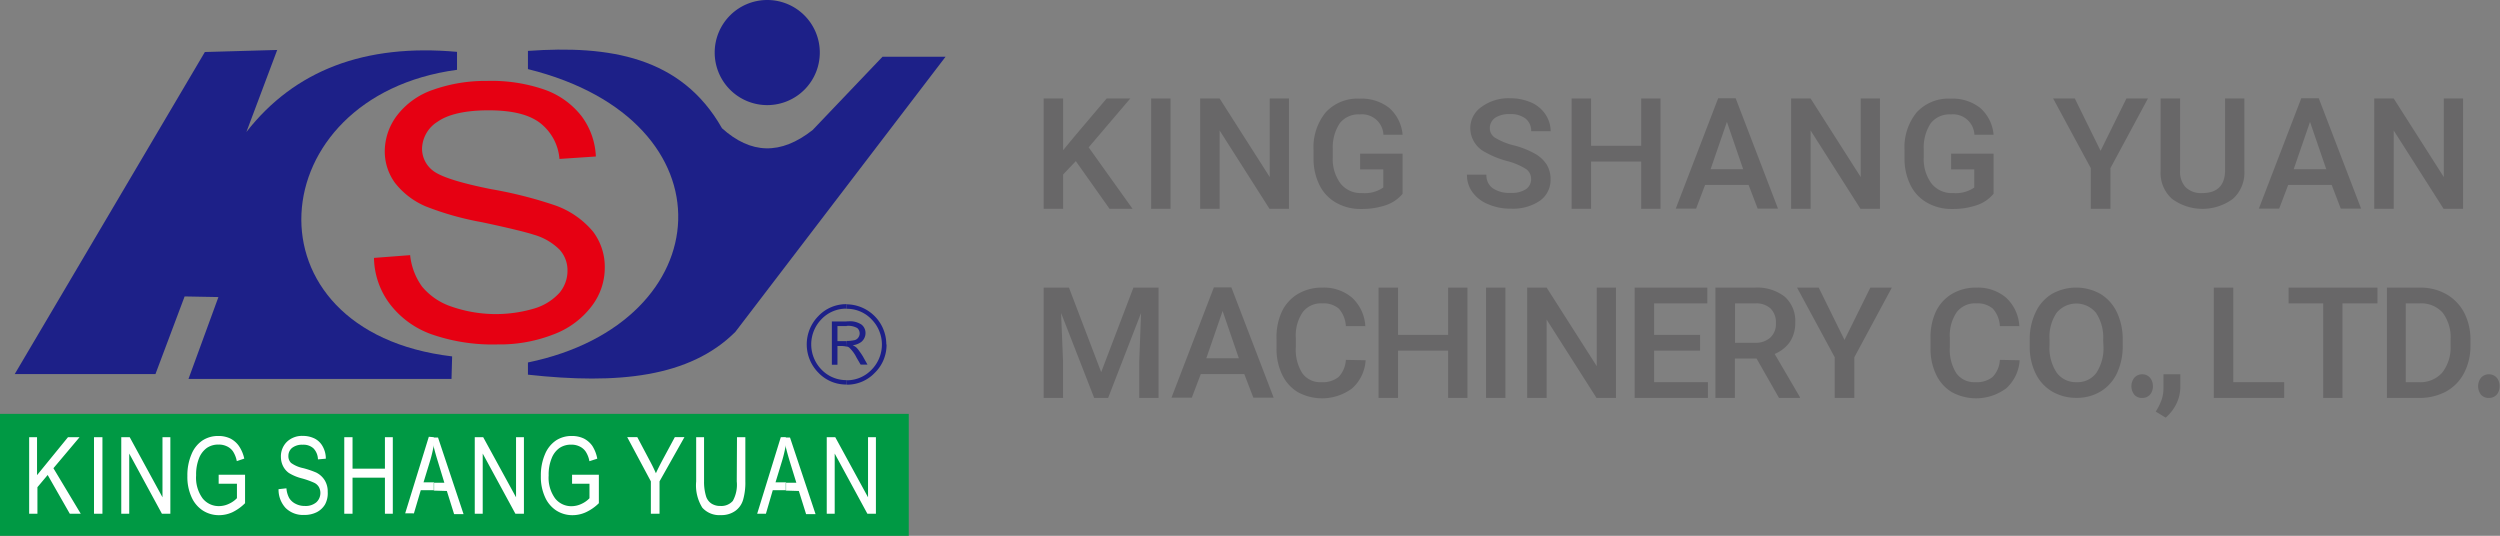 <svg xmlns="http://www.w3.org/2000/svg" viewBox="0 0 317.27 68"><rect x="0" y="0" width="317.27" height="68" fill="#808080" stroke="none"/><defs><style>.cls-1{fill:#1d2088;}.cls-1,.cls-2,.cls-4,.cls-5{fill-rule:evenodd;}.cls-2{fill:#e60012;}.cls-3{fill:#094;}.cls-4{fill:#fff;}.cls-5,.cls-6{fill:#686768;}</style></defs><title>資產 1</title><g id="圖層_2" data-name="圖層 2"><g id="圖層_1-2" data-name="圖層 1"><path class="cls-1" d="M26,6.6l9.18-.26L31.27,16.75Q40.44,5,58,6.58V8.86c-25,3.35-27.44,33.2-.62,36.37l-.08,2.86-33.38,0,3.8-10.39-4.29-.08-3.7,9.85H1.87Z"/><path class="cls-1" d="M112,7.2h8L93.32,42.12C87.52,47.9,78.41,48.8,67,47.55V46c24.49-5.06,26.36-30.7,0-37.23L67,6.46c10.29-.73,19.46.7,24.63,9.82,3.66,3.29,7.44,3.42,11.5.22Z"/><path class="cls-1" d="M97.33,0A6.67,6.67,0,1,1,90.7,6.67,6.67,6.67,0,0,1,97.33,0Z"/><path class="cls-2" d="M47.46,32.73l4.59-.35a8.23,8.23,0,0,0,1.52,4,8.24,8.24,0,0,0,3.7,2.52,17.14,17.14,0,0,0,10.57.24,7,7,0,0,0,3.18-2,4.36,4.36,0,0,0,1-2.78,3.89,3.89,0,0,0-1-2.67,7.54,7.54,0,0,0-3.3-1.91c-1-.33-3.18-.86-6.56-1.58a37.66,37.66,0,0,1-7.11-2,9.8,9.8,0,0,1-3.93-3,6.78,6.78,0,0,1-1.29-4,7.57,7.57,0,0,1,1.58-4.58,9.71,9.71,0,0,1,4.62-3.25,19.83,19.83,0,0,1,6.75-1.1A20.58,20.58,0,0,1,69,11.34a10.27,10.27,0,0,1,4.81,3.41,9.18,9.18,0,0,1,1.81,5.11L71,20.17a6.41,6.41,0,0,0-2.56-4.64C67,14.48,64.85,14,62,14s-5.09.48-6.44,1.43a4.15,4.15,0,0,0-2,3.43A3.52,3.52,0,0,0,55,21.7c1,.75,3.39,1.52,7.35,2.31a53.61,53.61,0,0,1,8.15,2.07,11.08,11.08,0,0,1,4.75,3.3A7.4,7.4,0,0,1,76.75,34a8,8,0,0,1-1.68,4.88,10.82,10.82,0,0,1-4.83,3.56,18.74,18.74,0,0,1-7.09,1.27,23.57,23.57,0,0,1-8.37-1.28,11.5,11.5,0,0,1-5.31-3.86A10,10,0,0,1,47.46,32.73Z"/><rect class="cls-3" y="52.52" width="115.33" height="15.48"/><path class="cls-4" d="M43.69,65.2V55.48h1.05v4h4.11v-4h1V65.2h-1V60.62H44.74V65.2Zm-8.34-3.12,1-.11a3.1,3.1,0,0,0,.36,1.25,2,2,0,0,0,.81.72,2.46,2.46,0,0,0,1.17.27,2.09,2.09,0,0,0,1.45-.46,1.6,1.6,0,0,0,.33-1.94,1.39,1.39,0,0,0-.57-.53,10.3,10.3,0,0,0-1.63-.58,5.89,5.89,0,0,1-1.6-.67,2.36,2.36,0,0,1-.74-.86A2.61,2.61,0,0,1,35.65,58a2.58,2.58,0,0,1,.76-1.93,2.76,2.76,0,0,1,2-.75,3.34,3.34,0,0,1,1.55.35,2.42,2.42,0,0,1,1,1,3.14,3.14,0,0,1,.39,1.54l-1,.09a2.08,2.08,0,0,0-.57-1.4,1.87,1.87,0,0,0-1.36-.46,2.05,2.05,0,0,0-1.35.4,1.29,1.29,0,0,0-.47,1,1.18,1.18,0,0,0,.34.91,4,4,0,0,0,1.54.66,11.94,11.94,0,0,1,1.65.56,2.68,2.68,0,0,1,1.09,1,2.72,2.72,0,0,1,.37,1.45A3,3,0,0,1,41.26,64a2.61,2.61,0,0,1-1.06,1,3.45,3.45,0,0,1-1.61.35,3.13,3.13,0,0,1-2.34-.88A3.42,3.42,0,0,1,35.35,62.08Zm-7.6-.69V60.25H31.1v3.61A6,6,0,0,1,29.51,65a4.08,4.08,0,0,1-1.7.38,3.76,3.76,0,0,1-2.07-.59,3.9,3.9,0,0,1-1.43-1.7,6.15,6.15,0,0,1-.53-2.69,6.74,6.74,0,0,1,.53-2.77,3.83,3.83,0,0,1,1.4-1.74,3.59,3.59,0,0,1,2-.56,3.47,3.47,0,0,1,1.52.32,3,3,0,0,1,1.07.92A4.56,4.56,0,0,1,31,58.2l-.95.32a3.45,3.45,0,0,0-.48-1.23,1.91,1.91,0,0,0-.76-.64,2.34,2.34,0,0,0-1.07-.23,2.55,2.55,0,0,0-1.48.42,2.93,2.93,0,0,0-1,1.31,5.56,5.56,0,0,0-.37,2.17,4.45,4.45,0,0,0,.81,2.91,2.61,2.61,0,0,0,2.1,1,3,3,0,0,0,1.27-.3,3.28,3.28,0,0,0,1-.71V61.39ZM15.39,65.2V55.48h1.07l4.16,7.63V55.48h1V65.2H20.55L16.4,57.56V65.2Zm-3.46,0V55.48H13V65.2Zm43.12-9.72v1.2l0-.18a16.72,16.72,0,0,1-.43,1.86l-.87,2.85h1.34v1H53.4l-.87,2.94H51.42l3-9.72ZM3.7,65.2V55.48h1V60.3l3.93-4.82H10.1L6.78,59.42l3.47,5.78H8.86L6.05,60.28l-1.3,1.55V65.2Zm89.83-9.72h1.06V61.1a7.83,7.83,0,0,1-.28,2.31,2.63,2.63,0,0,1-1,1.43,3,3,0,0,1-1.83.53,2.89,2.89,0,0,1-2.35-.94,5.35,5.35,0,0,1-.78-3.33V55.48h1v5.61A6.21,6.21,0,0,0,89.61,63a1.71,1.71,0,0,0,.67.9,2,2,0,0,0,1.13.31A1.94,1.94,0,0,0,93,63.57a4.22,4.22,0,0,0,.5-2.48ZM82.6,65.2V61.09l-3-5.61h1.28l1.55,2.93q.47.87.81,1.65c.23-.51.52-1.08.86-1.72l1.54-2.86h1.22l-3.16,5.61V65.2Zm-10-3.81V60.25H76v3.61A5.87,5.87,0,0,1,74.37,65a4.08,4.08,0,0,1-1.7.38,3.76,3.76,0,0,1-2.07-.59,3.9,3.9,0,0,1-1.43-1.7,6.15,6.15,0,0,1-.53-2.69,6.74,6.74,0,0,1,.53-2.77,3.89,3.89,0,0,1,1.4-1.74,3.59,3.59,0,0,1,2-.56,3.47,3.47,0,0,1,1.52.32,3,3,0,0,1,1.07.92,4.56,4.56,0,0,1,.64,1.64l-1,.32a3.27,3.27,0,0,0-.48-1.23,1.91,1.91,0,0,0-.76-.64,2.34,2.34,0,0,0-1.07-.23,2.58,2.58,0,0,0-1.48.42,2.85,2.85,0,0,0-1,1.31,5.37,5.37,0,0,0-.38,2.17,4.45,4.45,0,0,0,.81,2.91,2.61,2.61,0,0,0,2.11,1,3,3,0,0,0,1.26-.3,3.28,3.28,0,0,0,1-.71V61.39ZM60.25,65.2V55.48h1.07l4.17,7.63V55.48h1V65.2H65.41l-4.15-7.64V65.2Zm-5.2-2.94v-1h1.34l-.82-2.69c-.23-.73-.4-1.35-.52-1.84v-1.2h.54l3.24,9.72h-1.2l-.92-2.94Zm44.67-6.78v1.2l0-.18a16.72,16.72,0,0,1-.43,1.86l-.87,2.85h1.34v1H98.07L97.2,65.2H96.09l3-9.72Zm5.2,9.72V55.48H106l4.16,7.63V55.48h1V65.2h-1.08l-4.15-7.64V65.2Zm-5.2-2.94v-1h1.34l-.83-2.69c-.22-.73-.39-1.35-.51-1.84v-1.2h.54l3.24,9.72h-1.2l-.92-2.94Z"/><path class="cls-1" d="M107.45,40.8h-1.88v5.49h.71V43.91h.44a3,3,0,0,1,.73.08v-.7h-1.17V41.38h1.17Zm0,8a4.84,4.84,0,0,1-3.58-1.49,5.11,5.11,0,0,1,0-7.21,4.85,4.85,0,0,1,3.58-1.5v.57a4.31,4.31,0,0,0-3.19,1.33,4.58,4.58,0,0,0,0,6.41,4.34,4.34,0,0,0,3.18,1.33Zm0-4.83a.88.88,0,0,1,.31.13,4.45,4.45,0,0,1,.93,1.26l.53.91h.87l-.56-1a6.8,6.8,0,0,0-.44-.66,3.39,3.39,0,0,0-.42-.52,2.24,2.24,0,0,0-.46-.28,2.18,2.18,0,0,0,1.11-.43,1.45,1.45,0,0,0,.52-1.12,1.35,1.35,0,0,0-.5-1.06,2.59,2.59,0,0,0-1.65-.42h-.24v.58a2.26,2.26,0,0,1,1.35.28.91.91,0,0,1,.3.68.89.89,0,0,1-.17.51.81.81,0,0,1-.45.33,4.78,4.78,0,0,1-1,.11Zm5.06-.27A4.94,4.94,0,0,1,111,47.33a4.84,4.84,0,0,1-3.58,1.49v-.56a4.33,4.33,0,0,0,3.18-1.33,4.55,4.55,0,0,0,0-6.41,4.29,4.29,0,0,0-3.18-1.33v-.57a5.09,5.09,0,0,1,5.06,5.1Z"/><polygon class="cls-5" points="140.81 26.5 143.73 26.5 138.16 18.7 143.44 12.5 140.44 12.5 136.28 17.41 134.92 19.06 134.92 12.5 132.45 12.5 132.45 26.5 134.92 26.5 134.92 22.14 136.53 20.45 140.81 26.5"/><rect class="cls-6" x="146.09" y="12.5" width="2.46" height="14"/><polygon class="cls-5" points="163.58 12.5 161.14 12.5 161.14 22.47 154.78 12.5 152.31 12.5 152.31 26.5 154.78 26.5 154.78 16.56 161.11 26.5 163.58 26.5 163.58 12.5"/><path class="cls-5" d="M178,19.5h-5.39v2h2.94v2.3a4.14,4.14,0,0,1-2.7.7,3.27,3.27,0,0,1-2.71-1.19,5.18,5.18,0,0,1-1-3.37v-1a5.54,5.54,0,0,1,.89-3.3,3,3,0,0,1,2.54-1.12,2.72,2.72,0,0,1,3,2.58H178a5.09,5.09,0,0,0-1.68-3.39,5.67,5.67,0,0,0-3.76-1.19,5.48,5.48,0,0,0-4.31,1.73,7,7,0,0,0-1.55,4.83v1.06a7.44,7.44,0,0,0,.78,3.4,5.17,5.17,0,0,0,2.13,2.21,6.21,6.21,0,0,0,3.15.77,9.36,9.36,0,0,0,3.11-.48A4.68,4.68,0,0,0,178,24.59Z"/><path class="cls-5" d="M193.67,24a3.24,3.24,0,0,1-1.92.48,3.81,3.81,0,0,1-2.31-.59,2,2,0,0,1-.8-1.72h-2.47a3.65,3.65,0,0,0,.72,2.25,4.52,4.52,0,0,0,2,1.51,7,7,0,0,0,2.84.55,6.09,6.09,0,0,0,3.69-1,3.23,3.23,0,0,0,1.36-2.73,3.56,3.56,0,0,0-.47-1.83,4.21,4.21,0,0,0-1.47-1.39,11.1,11.1,0,0,0-2.67-1.07,8.35,8.35,0,0,1-2.38-.95,1.4,1.4,0,0,1-.72-1.2,1.61,1.61,0,0,1,.66-1.35,3.27,3.27,0,0,1,1.89-.48,3.08,3.08,0,0,1,2,.58,2,2,0,0,1,.7,1.59h2.47a3.85,3.85,0,0,0-.67-2.15A4.16,4.16,0,0,0,194.3,13a6.55,6.55,0,0,0-2.64-.53A5.77,5.77,0,0,0,188,13.58a3.27,3.27,0,0,0-1.41,2.7,3.45,3.45,0,0,0,1.95,3.06,11.23,11.23,0,0,0,2.74,1.1,8.59,8.59,0,0,1,2.37,1,1.53,1.53,0,0,1,.66,1.32A1.52,1.52,0,0,1,193.67,24Z"/><polygon class="cls-5" points="210.73 12.5 208.28 12.5 208.28 18.5 201.92 18.5 201.92 12.5 199.45 12.5 199.45 26.5 201.92 26.5 201.92 20.5 208.28 20.5 208.28 26.5 210.73 26.5 210.73 12.5"/><path class="cls-5" d="M219.16,15.47l2.06,6h-4.13Zm3.9,11h2.58l-5.37-14h-2.22l-5.38,14h2.58l1.14-3h5.52Z"/><polygon class="cls-5" points="238.58 12.5 236.14 12.5 236.14 22.47 229.78 12.5 227.31 12.5 227.31 26.5 229.78 26.5 229.78 16.56 236.11 26.5 238.58 26.5 238.58 12.5"/><path class="cls-5" d="M253,19.5h-5.39v2h2.94v2.3a4.14,4.14,0,0,1-2.7.7,3.27,3.27,0,0,1-2.71-1.19,5.18,5.18,0,0,1-1-3.37v-1a5.54,5.54,0,0,1,.89-3.3,3,3,0,0,1,2.54-1.12,2.72,2.72,0,0,1,3,2.58H253a5.09,5.09,0,0,0-1.68-3.39,5.67,5.67,0,0,0-3.76-1.19,5.48,5.48,0,0,0-4.31,1.73,7,7,0,0,0-1.55,4.83v1.06a7.44,7.44,0,0,0,.78,3.4,5.17,5.17,0,0,0,2.13,2.21,6.21,6.21,0,0,0,3.15.77,9.36,9.36,0,0,0,3.11-.48A4.68,4.68,0,0,0,253,24.59Z"/><polygon class="cls-5" points="263.31 12.5 260.56 12.5 265.34 21.34 265.34 26.5 267.83 26.5 267.83 21.34 272.59 12.5 269.86 12.5 266.58 19.14 263.31 12.5"/><path class="cls-5" d="M282.38,12.5v9.09c0,1.94-1,2.91-2.86,2.91a2.83,2.83,0,0,1-2.13-.72,2.87,2.87,0,0,1-.72-2.11V12.5H274.2v9.22a4.39,4.39,0,0,0,1.44,3.51,6.51,6.51,0,0,0,7.74,0,4.45,4.45,0,0,0,1.45-3.49V12.5Z"/><path class="cls-5" d="M293.16,15.47l2.06,6h-4.13Zm3.9,11h2.58l-5.37-14h-2.22l-5.38,14h2.58l1.14-3h5.52Z"/><polygon class="cls-5" points="312.58 12.5 310.14 12.5 310.14 22.47 303.78 12.5 301.31 12.5 301.31 26.5 303.78 26.5 303.78 16.56 310.11 26.5 312.58 26.5 312.58 12.5"/><polygon class="cls-5" points="132.45 36.5 132.45 50.5 134.91 50.5 134.91 45.89 134.66 39.72 138.86 50.5 140.63 50.5 144.81 39.72 144.58 45.89 144.58 50.5 147.03 50.5 147.03 36.5 143.84 36.5 139.75 47.23 135.66 36.5 132.45 36.5"/><path class="cls-5" d="M155.16,39.47l2.06,6h-4.13Zm3.9,11h2.58l-5.37-14h-2.22l-5.38,14h2.58l1.14-3h5.52Z"/><path class="cls-5" d="M170.8,45.67a3.4,3.4,0,0,1-.92,2.17,3.2,3.2,0,0,1-2.19.66,2.79,2.79,0,0,1-2.42-1.14,5.58,5.58,0,0,1-.82-3.31V42.86a5.22,5.22,0,0,1,.88-3.25,2.92,2.92,0,0,1,2.48-1.11,3,3,0,0,1,2.1.67,3.63,3.63,0,0,1,.89,2.22h2.47a5.31,5.31,0,0,0-1.68-3.61,5.52,5.52,0,0,0-3.78-1.28,5.93,5.93,0,0,0-3.09.8,5.23,5.23,0,0,0-2.05,2.26A7.78,7.78,0,0,0,162,43v1.28a7.46,7.46,0,0,0,.73,3.3,5.13,5.13,0,0,0,2,2.2,6.41,6.41,0,0,0,6.89-.51,5.23,5.23,0,0,0,1.69-3.55Z"/><polygon class="cls-5" points="186.23 36.5 183.78 36.5 183.78 42.5 177.42 42.5 177.42 36.5 174.95 36.5 174.95 50.5 177.42 50.5 177.42 44.5 183.78 44.5 183.78 50.5 186.23 50.5 186.23 36.5"/><rect class="cls-6" x="188.59" y="36.5" width="2.46" height="14"/><polygon class="cls-5" points="205.08 36.5 202.64 36.5 202.64 46.47 196.28 36.5 193.81 36.5 193.81 50.5 196.28 50.5 196.28 40.56 202.61 50.5 205.08 50.5 205.08 36.5"/><polygon class="cls-5" points="215.75 42.5 209.92 42.5 209.92 38.5 216.67 38.5 216.67 36.5 207.45 36.5 207.45 50.5 216.75 50.5 216.75 48.5 209.92 48.5 209.92 44.5 215.75 44.5 215.75 42.5"/><path class="cls-5" d="M220.19,38.5h2.61a2.69,2.69,0,0,1,1.92.67,2.52,2.52,0,0,1,.66,1.86,2.34,2.34,0,0,1-.71,1.81,2.74,2.74,0,0,1-1.95.66h-2.53Zm5.58,12h2.65v-.11l-3.2-5.47a4.46,4.46,0,0,0,1.92-1.51,4.31,4.31,0,0,0,.69-2.47,4.09,4.09,0,0,0-1.35-3.3,5.71,5.71,0,0,0-3.78-1.14h-5v14h2.47v-5h2.75Z"/><polygon class="cls-5" points="230.81 36.5 228.06 36.5 232.84 45.34 232.84 50.5 235.33 50.5 235.33 45.34 240.09 36.5 237.36 36.5 234.08 43.14 230.81 36.5"/><path class="cls-5" d="M253.8,45.67a3.4,3.4,0,0,1-.92,2.17,3.2,3.2,0,0,1-2.19.66,2.79,2.79,0,0,1-2.42-1.14,5.58,5.58,0,0,1-.82-3.31V42.86a5.22,5.22,0,0,1,.88-3.25,2.92,2.92,0,0,1,2.48-1.11,3,3,0,0,1,2.1.67,3.63,3.63,0,0,1,.89,2.22h2.47a5.31,5.31,0,0,0-1.68-3.61,5.52,5.52,0,0,0-3.78-1.28,5.93,5.93,0,0,0-3.09.8,5.23,5.23,0,0,0-2.05,2.26A7.78,7.78,0,0,0,245,43v1.28a7.46,7.46,0,0,0,.73,3.3,5.13,5.13,0,0,0,2,2.2,6.41,6.41,0,0,0,6.89-.51,5.23,5.23,0,0,0,1.69-3.55Z"/><path class="cls-5" d="M266.94,43.84a5.71,5.71,0,0,1-.89,3.47,2.94,2.94,0,0,1-2.52,1.19A3,3,0,0,1,261,47.28a5.68,5.68,0,0,1-.9-3.44v-.78A5.43,5.43,0,0,1,261,39.7a3.24,3.24,0,0,1,5,0,5.64,5.64,0,0,1,.91,3.44Zm2.45-.75a8,8,0,0,0-.75-3.48,5.44,5.44,0,0,0-2.08-2.31,6.28,6.28,0,0,0-6.15,0,5.3,5.3,0,0,0-2.08,2.35,7.8,7.8,0,0,0-.74,3.5v.78a7.58,7.58,0,0,0,.74,3.45,5.37,5.37,0,0,0,2.09,2.3,6,6,0,0,0,3.1.81,5.84,5.84,0,0,0,3.07-.81,5.38,5.38,0,0,0,2.07-2.32,8,8,0,0,0,.73-3.51Z"/><path class="cls-5" d="M270.86,47.94a1.75,1.75,0,0,0,0,2.15,1.26,1.26,0,0,0,1,.41,1.28,1.28,0,0,0,1-.42,1.62,1.62,0,0,0,.36-1.06,1.65,1.65,0,0,0-.36-1.08,1.3,1.3,0,0,0-1-.44A1.32,1.32,0,0,0,270.86,47.94Z"/><path class="cls-5" d="M276.17,51.3a4.8,4.8,0,0,0,.53-2.1V47.5h-2.14v1.84a4.39,4.39,0,0,1-.22,1.35,7.2,7.2,0,0,1-.76,1.54l1.26.77A5.35,5.35,0,0,0,276.17,51.3Z"/><polygon class="cls-5" points="283.42 36.5 280.95 36.5 280.95 50.5 289.88 50.5 289.88 48.5 283.42 48.5 283.42 36.5"/><polygon class="cls-5" points="301.72 36.5 290.44 36.5 290.44 38.5 294.83 38.5 294.83 50.5 297.28 50.5 297.28 38.5 301.72 38.5 301.72 36.5"/><path class="cls-5" d="M307.11,38.5A3.64,3.64,0,0,1,310,39.69a5.22,5.22,0,0,1,1,3.45v.77a5.16,5.16,0,0,1-1.08,3.4,3.72,3.72,0,0,1-3,1.19h-1.61v-10Zm-.11,12a7.08,7.08,0,0,0,3.42-.81,5.63,5.63,0,0,0,2.28-2.33,7.38,7.38,0,0,0,.82-3.5v-.7a7.42,7.42,0,0,0-.8-3.49,5.81,5.81,0,0,0-2.27-2.34,6.67,6.67,0,0,0-3.34-.83h-4.19v14Z"/><path class="cls-5" d="M314.86,47.94a1.75,1.75,0,0,0,0,2.15,1.26,1.26,0,0,0,1,.41,1.28,1.28,0,0,0,1-.42,1.62,1.62,0,0,0,.36-1.06,1.65,1.65,0,0,0-.36-1.08,1.3,1.3,0,0,0-1-.44A1.32,1.32,0,0,0,314.86,47.94Z"/></g></g></svg>